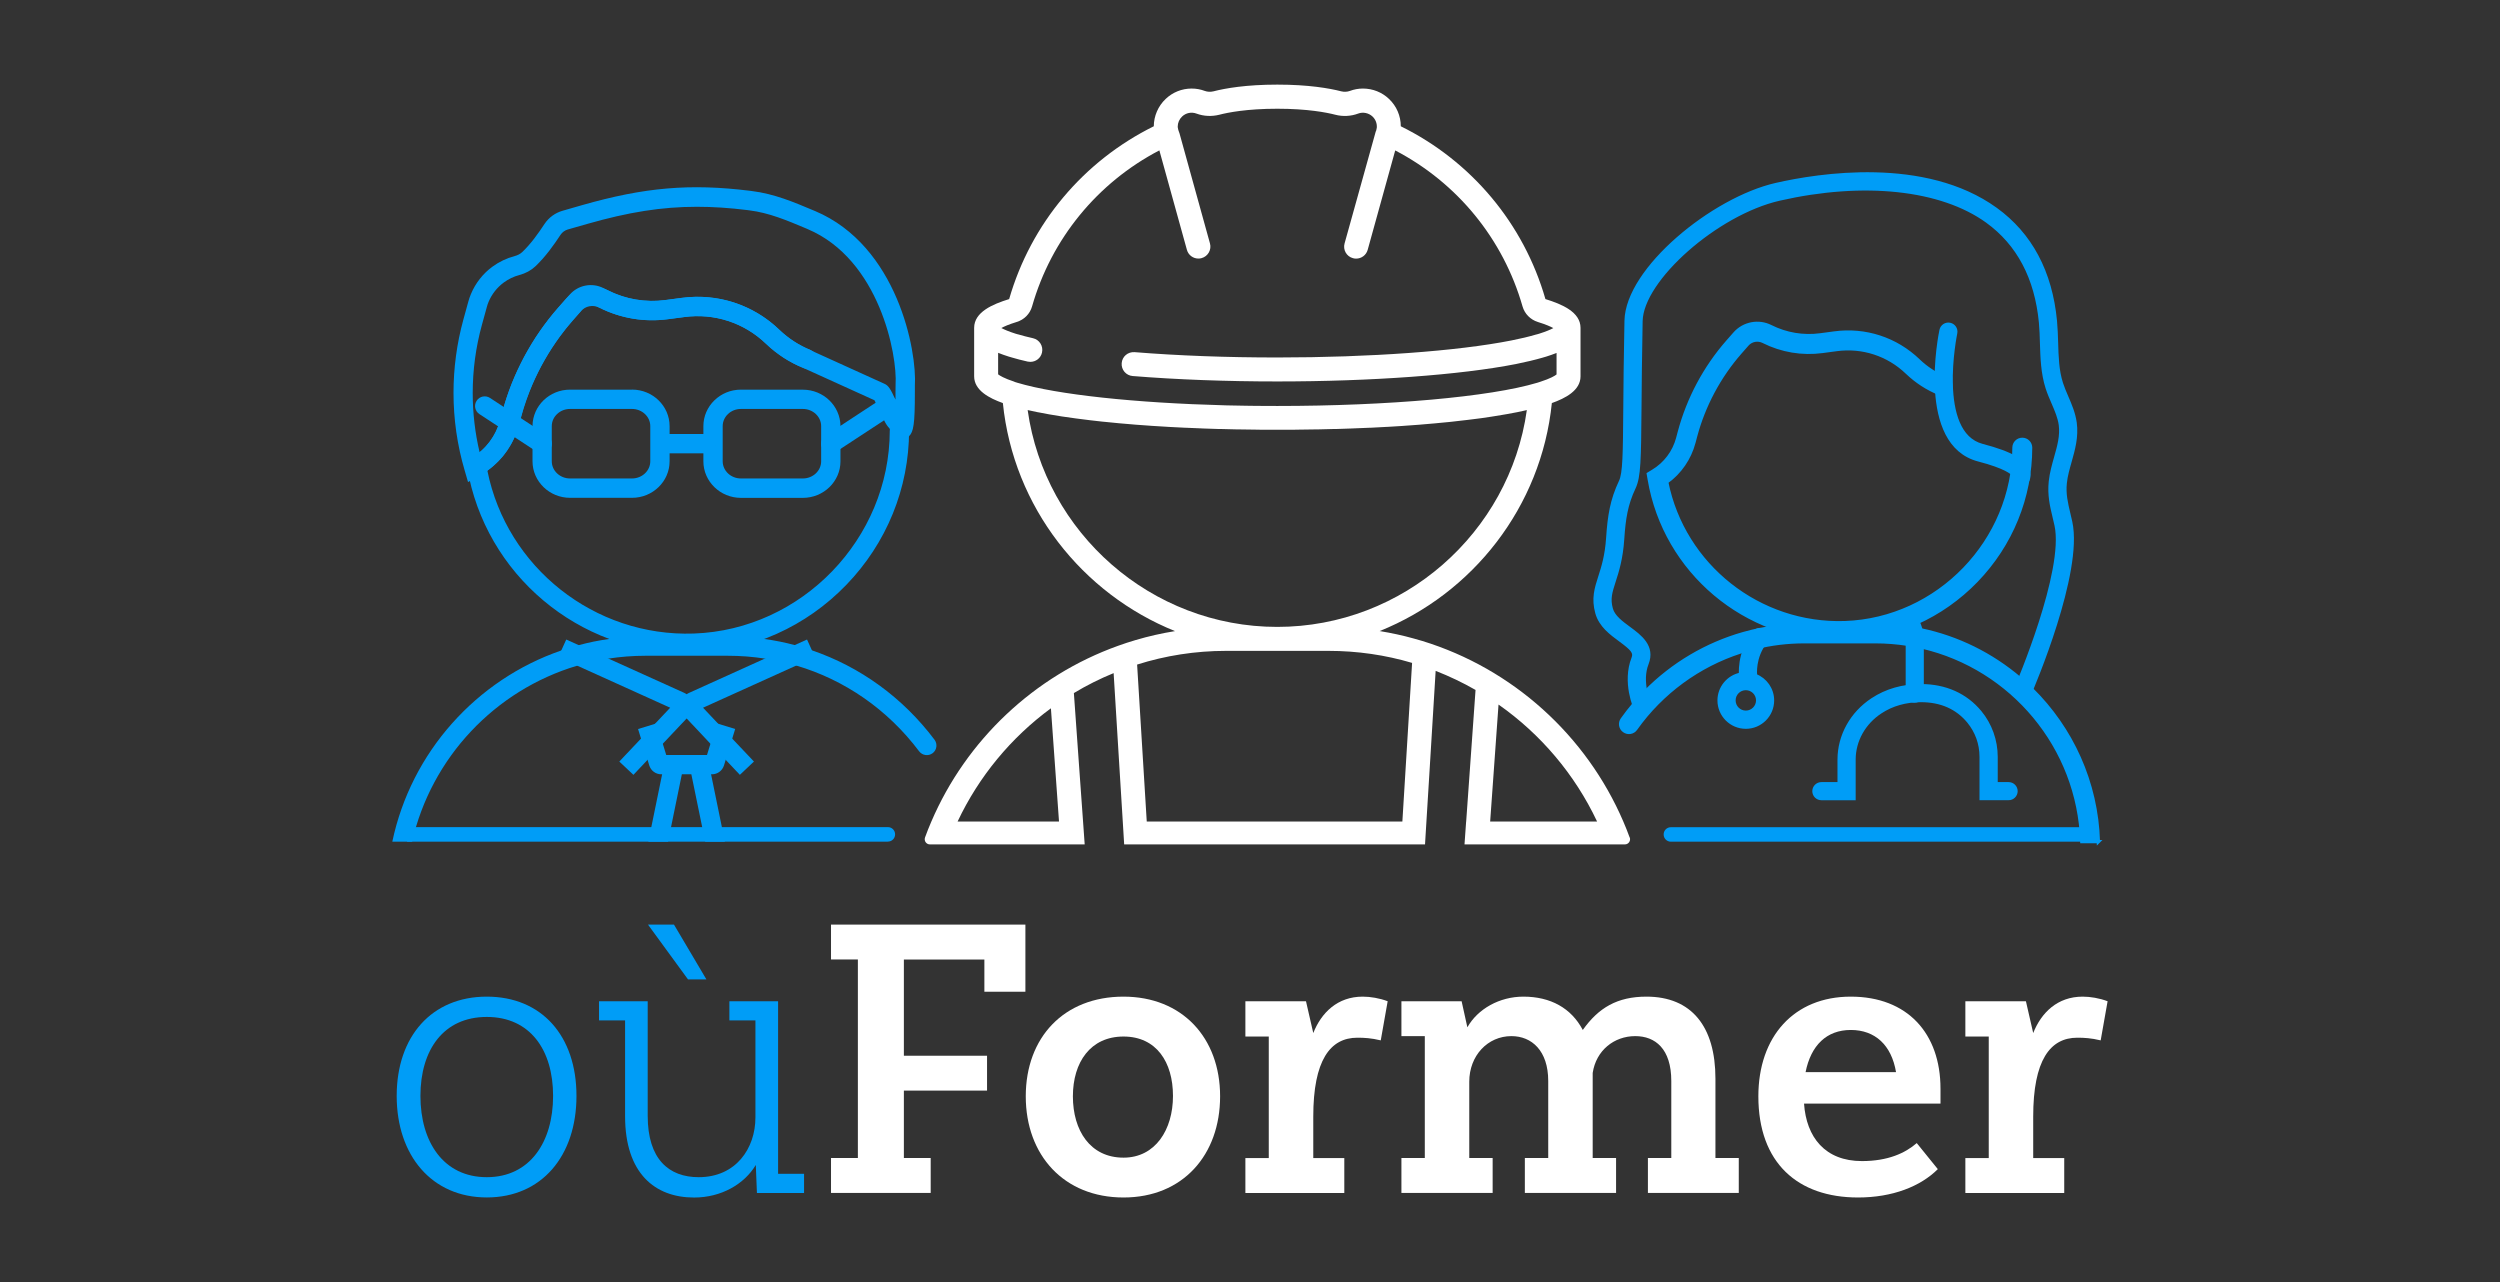 <?xml version="1.0" encoding="UTF-8"?><svg id="Layer_1" xmlns="http://www.w3.org/2000/svg" viewBox="0 0 552.76 283.46"><rect x="0" y="0" width="552.76" height="283.46" fill="#333333" stroke="none"/><defs><style>.cls-1{fill:#fff;}.cls-2,.cls-3{fill:#009df7;}.cls-3{stroke:#009df7;stroke-miterlimit:10;stroke-width:.73px;}</style></defs><path class="cls-2" d="m107.63,220.36c-12.13,0-19.92,8.73-19.92,21.95s7.8,22.45,19.92,22.45,19.83-9.15,19.83-22.45-7.72-21.95-19.83-21.95Zm0,39.92c-9.58,0-14.67-7.8-14.67-17.97s5.09-17.46,14.67-17.46,14.66,7.29,14.66,17.46-5.09,17.97-14.66,17.97Z"/><path class="cls-2" d="m149.02,204.43h-5.75l8.85,12.12h4.07l-7.17-12.12Zm23.02,55.09v-38.14h-10.77v4.24h5.76v21.44c0,6.86-4.32,13.22-12.54,13.22-6.61,0-11.28-3.98-11.28-13.56v-25.34h-10.76v4.24h5.76v21.19c0,12.63,6.61,17.97,15.25,17.97,6.02,0,11.11-2.96,13.65-7.2l.25,6.19h10.42v-4.24h-5.76Z"/><path class="cls-1" d="m226.72,219.26v-14.83h-42.98v7.71h5.94v43.9h-5.94v7.72h22.04v-7.72h-5.93v-14.91h18.39v-7.71h-18.39v-21.27h17.8v7.12h9.07Z"/><path class="cls-1" d="m248.41,220.36c-13.14,0-21.61,8.98-21.61,22.04s8.48,22.37,21.61,22.37,21.36-9.41,21.36-22.37-8.4-22.04-21.36-22.04Zm0,35.6c-7.37,0-11.19-6.01-11.19-13.56s3.9-13.22,11.19-13.22,10.94,5.68,10.94,13.14-3.9,13.64-10.94,13.64Z"/><path class="cls-1" d="m301.3,220.36c-5.59,0-9.15,3.56-10.93,8.05l-1.61-7.03h-13.4v7.8h5.17v26.87h-5.17v7.72h21.87v-7.72h-6.86v-9.15c0-12.47,3.73-17.46,9.75-17.46,1.53,0,3.06.08,5.17.59l1.53-8.65c-1.78-.68-3.82-1.02-5.51-1.02Z"/><path class="cls-1" d="m379.29,256.04v-17.54c0-11.52-5.26-18.14-15.26-18.14-6.44,0-10.59,2.46-14.07,7.37-2.54-4.83-7.12-7.37-13.14-7.37-5.26,0-10.09,2.71-12.38,6.78l-1.27-5.76h-13.31v7.71h5.17v26.95h-5.17v7.72h20.17v-7.72h-5.17v-16.86c0-5.77,4.07-10.09,9.32-10.09,4.49,0,8.14,3.22,8.14,9.92v17.03h-5.17v7.72h20.17v-7.72h-5.17v-18.81c.76-5,4.75-8.14,9.41-8.14,4.41,0,7.97,2.79,7.97,9.92v17.03h-5.17v7.72h20.09v-7.72h-5.17Z"/><path class="cls-1" d="m429.05,240.7c0-12.2-7.29-20.34-19.84-20.34s-20.43,8.81-20.43,22.04c0,14.75,8.73,22.37,22.04,22.37,7.63,0,13.82-2.45,17.64-6.27l-4.66-5.76c-2.54,2.21-6.36,3.98-12.12,3.98-8.14,0-12.29-5.26-12.8-12.71h30.17v-3.3Zm-29.83-3.65c1.19-5.93,4.66-9.32,10-9.32s8.99,3.31,10,9.32h-20Z"/><path class="cls-1" d="m460.49,220.36c-5.6,0-9.16,3.56-10.94,8.05l-1.61-7.03h-13.39v7.8h5.17v26.87h-5.17v7.72h21.86v-7.72h-6.86v-9.15c0-12.47,3.73-17.46,9.75-17.46,1.53,0,3.05.08,5.17.59l1.53-8.65c-1.78-.68-3.82-1.02-5.51-1.02Z"/><path class="cls-1" d="m360.32,185.16c-.43-1.19-.9-2.36-1.4-3.52-8.18-19.04-24.46-33.8-44.48-39.93-.63-.18-1.25-.37-1.89-.54-2.46-.69-4.95-1.22-7.5-1.64,20.53-8.26,35.73-27.41,38.07-50.41,2.96-1.05,6.34-2.77,6.34-5.91v-10.72c0-3.5-4.12-5.24-7.76-6.36-4.8-16.71-16.4-30.53-31.98-38.21,0-2.28-.93-4.46-2.6-6.04-1.55-1.48-3.6-2.3-5.77-2.3-1,0-1.97.18-2.9.53-.58.21-1.26.24-1.87.09-2.65-.68-7.25-1.49-14.16-1.49s-11.5.81-14.14,1.49c-.63.15-1.3.12-1.88-.09-.93-.35-1.91-.53-2.92-.53-2.16,0-4.2.82-5.75,2.3-1.66,1.57-2.61,3.78-2.62,6.04-15.56,7.7-27.16,21.49-31.98,38.21-3.63,1.12-7.74,2.86-7.74,6.36v10.72c0,3.13,3.4,4.86,6.35,5.91,2.34,23,17.53,42.15,38.06,50.42-2.97.48-5.88,1.14-8.71,1.98-1.31.39-2.6.8-3.88,1.27-18.55,6.65-33.55,20.84-41.28,38.85-.5,1.16-.97,2.33-1.4,3.52-.27.75.27,1.54,1.07,1.54h34.23l-.36-5.06-.63-8.77-1.4-19.63c2.8-1.69,5.73-3.16,8.79-4.41l1.38,22.45.64,10.36.31,5.06h66.52l.31-5.06.68-11.03,1.36-22.28c3.05,1.2,6,2.6,8.82,4.22l-2.07,29.09h-.01l-.36,5.06h35.47c.79,0,1.34-.79,1.07-1.54Zm-148.59-3.52c4.7-9.97,11.83-18.57,20.63-25.03l1.79,25.03h-22.42Zm12.59-97.23c-2.36-.77-3.29-1.38-3.63-1.64v-4.76c.78.32,1.59.59,2.37.84l.21.06c.12.04.25.08.38.11.02,0,.04.01.06.02,1.03.31,2.18.61,3.52.91.19.04.39.06.58.06,1.22,0,2.31-.83,2.58-2.06.33-1.43-.57-2.85-1.99-3.17-1.24-.28-2.29-.55-3.22-.83-.01,0-.02,0-.04-.01-.01,0-.02,0-.03,0l-.53-.15c-1.6-.5-2.58-.95-3.18-1.26.63-.35,1.67-.81,3.39-1.34,1.67-.5,2.94-1.8,3.41-3.46,4.26-14.91,14.43-27.33,28.14-34.48l6.09,21.99c.33,1.18,1.38,1.93,2.55,1.93.23,0,.47-.03.71-.1,1.4-.39,2.23-1.85,1.84-3.25l-6.74-24.35-.17-.47-.1-.3c-.06-.19-.08-.36-.1-.47,0-.09-.02-.16-.02-.25,0-.83.36-1.65.98-2.23.83-.78,2.04-1.06,3.18-.63,1.61.59,3.35.67,5.03.25,1.92-.5,6.15-1.33,12.82-1.33s10.92.83,12.84,1.33c1.65.43,3.46.34,5.05-.26,1.07-.41,2.34-.13,3.17.65.67.64,1.02,1.53.95,2.46-.01.14-.05.32-.11.53,0,.03,0,.06-.02.08-.01.03-.02.05-.03.08-.03.06-.06.12-.08.18l-6.89,24.74c-.39,1.4.43,2.87,1.85,3.25.23.07.47.1.7.1,1.17,0,2.23-.76,2.56-1.93l6.09-21.99c13.71,7.15,23.89,19.57,28.15,34.49.48,1.66,1.76,2.94,3.41,3.45,1.73.53,2.78,1,3.4,1.34-.6.32-1.56.75-3.13,1.24l-.59.17s-.01,0-.02,0h-.02c-1.63.48-3.49.93-5.54,1.33-11.94,2.36-31.28,3.76-51.74,3.76-11.03,0-21.95-.4-31.55-1.18-1.48-.1-2.74.97-2.85,2.43-.12,1.46.97,2.74,2.43,2.85,9.75.79,20.8,1.2,31.98,1.2,20.78,0,40.5-1.44,52.76-3.85,2.19-.44,4.2-.92,5.96-1.43h.01s.03,0,.04-.02c.14-.04.26-.08.39-.11l.27-.08c.76-.24,1.55-.51,2.31-.81v4.75c-.34.28-1.27.87-3.65,1.64l-.63.2c-10.39,3.12-32.95,5.13-57.46,5.13-1.53,0-3.05,0-4.57-.02-.78-.01-1.54-.02-2.32-.03-1.43-.02-2.87-.06-4.29-.08-.11-.01-.22-.01-.34-.01-19.89-.52-37.22-2.37-45.95-4.99l-.65-.2Zm2.92,6.26s.09.02.14.03c.7.16,1.42.32,2.19.47.02,0,.04,0,.06,0,.8.16,1.62.31,2.48.47h.02c.82.14,1.68.29,2.54.42.09.01.18.02.26.04.85.12,1.73.25,2.61.37.12.02.23.03.35.05.9.13,1.81.24,2.76.35.11.02.2.03.31.04.97.12,1.97.23,2.99.34.03,0,.06,0,.08,0,1.02.1,2.07.21,3.14.31.07,0,.14,0,.19.02,1.04.1,2.1.18,3.18.27.14,0,.28.03.43.04,1.04.08,2.11.16,3.19.23.16,0,.34.03.51.04,1.08.07,2.17.14,3.29.2.14.01.3.02.44.03,1.17.07,2.34.13,3.53.18h.09c1.2.06,2.4.1,3.61.15.13.01.25.01.38.02,1.18.04,2.37.08,3.57.12.19,0,.39,0,.59,0,1.18.04,2.36.06,3.56.09.21,0,.43,0,.64,0,1.21.02,2.43.04,3.66.05.16,0,.33,0,.49.01,1.3,0,2.6,0,3.91,0s2.62,0,3.91,0c.16-.01.33-.01.49-.01,1.22,0,2.45-.03,3.66-.05.22,0,.43,0,.64,0,1.2-.03,2.37-.05,3.55-.09.21,0,.41,0,.63,0,1.19-.04,2.36-.08,3.53-.12.16,0,.3-.02.45-.02,1.16-.05,2.3-.1,3.44-.14.08,0,.16,0,.24,0,1.14-.06,2.25-.12,3.36-.18.22,0,.43-.02.65-.03,1.04-.07,2.07-.12,3.09-.19.26-.02.51-.04.77-.06.98-.07,1.96-.14,2.92-.21.26-.02.53-.05.79-.07.95-.08,1.89-.15,2.81-.24.24-.02.46-.04.7-.07.79-.07,1.56-.14,2.32-.22.28-.03.56-.06.83-.09.8-.08,1.58-.17,2.34-.27.3-.03.61-.07.89-.1.76-.09,1.5-.18,2.23-.28.32-.04.63-.09.93-.12.71-.1,1.41-.2,2.08-.31.3-.04.59-.09.88-.14.58-.08,1.14-.18,1.69-.28.34-.06.67-.12,1-.17.51-.09,1.01-.18,1.5-.28.25-.05.5-.1.74-.14.59-.12,1.14-.24,1.71-.37.12-.03.27-.06.39-.09-3.81,27.17-27.36,47.94-55.19,47.94s-51.37-20.77-55.18-47.94Zm82.84,90.97h-56.53l-2.13-34.7c6.21-1.97,12.84-3.03,19.7-3.03h22.59c6.43,0,12.64.92,18.51,2.66l-2.15,35.07Zm19.4,0l1.85-25.86c9.33,6.54,16.89,15.46,21.79,25.86h-23.64Z"/><path class="cls-2" d="m151.85,144.37c-23.86,0-44.56-17.33-48.55-40.96l-.24-1.43,1.24-.75c3.12-1.89,5.36-4.87,6.3-8.4l.42-1.58c2.28-8.56,6.57-16.59,12.41-23.24l1.77-2.01c2.31-2.63,6.11-3.37,9.23-1.8,3.95,1.98,8.35,2.72,12.72,2.13l3.57-.47c7.95-1.08,15.82,1.5,21.59,7.06,2.02,1.94,4.36,3.45,6.95,4.5,1.09.44,1.62,1.69,1.18,2.78-.44,1.09-1.69,1.62-2.78,1.18-3.09-1.26-5.89-3.06-8.3-5.38-4.84-4.65-11.42-6.8-18.07-5.9l-3.57.47c-5.23.71-10.49-.18-15.21-2.55-1.39-.7-3.08-.37-4.11.8l-1.77,2.01c-5.4,6.15-9.38,13.6-11.49,21.52l-.42,1.58c-1.1,4.12-3.55,7.66-6.96,10.13,4.29,21.39,23.69,36.78,45.66,36.02,23.84-.84,43.27-20.95,43.31-44.84,0-1.18.96-2.13,2.14-2.13h0c1.18,0,2.13.96,2.13,2.14-.02,12.72-4.95,24.82-13.87,34.06-8.93,9.25-20.85,14.59-33.56,15.04-.58.02-1.15.03-1.73.03Z"/><path class="cls-2" d="m157.22,171.2l-.88-4.27h-9.06l-.88,4.27-3.05,14.89h4.36l3.05-14.89h2.1l3.06,14.89h4.35l-3.05-14.89Z"/><path class="cls-2" d="m149.02,171.2h-2.8c-1.22,0-2.29-.78-2.66-1.95l-2.48-8.06,4.08-1.25,2.15,7h1.71v4.27Z"/><path class="cls-2" d="m157.42,171.2h-2.81v-4.27h1.71l2.15-7,4.08,1.25-2.47,8.05c-.37,1.18-1.44,1.97-2.66,1.97Z"/><path class="cls-2" d="m180.2,145.29l-.69-1.52-1.07-2.37-2.71,1.22-6.61,2.99-16.75,7.58c-.2.08-.38.19-.55.32-.67.46-1.14,1.18-1.3,1.99-.21,1.02.09,2.08.82,2.86l.48.49h0s5.26,5.59,5.26,5.59l3.38,3.57,3.13,3.31,3.11-2.94-4.8-5.07-3.08-3.26-3.37-3.57,20.62-9.33,4.12-1.86Z"/><path class="cls-2" d="m140.04,171.31l-3.11-2.93,11.25-11.9-24.74-11.19,1.76-3.89,26.08,11.79c.95.43,1.64,1.3,1.84,2.32.2,1.02-.11,2.08-.82,2.84l-12.25,12.97Z"/><path class="cls-2" d="m206.21,166.53c-.94.71-2.28.52-2.99-.42-6.96-9.24-16.43-15.78-27.15-18.95-2.27-.67-4.58-1.19-6.96-1.54-2.68-.42-5.42-.63-8.2-.63h-18.21c-2.78,0-5.51.22-8.18.63-2.35.37-4.67.89-6.91,1.57-18.15,5.4-32.24,20.3-36.49,38.91h-4.38c4.16-19.77,18.55-35.8,37.36-42.28,1.26-.44,2.55-.83,3.85-1.17h0c2.19-.6,4.43-1.05,6.72-1.37h.02c2.61-.38,5.29-.56,8-.56h18.21c2.73,0,5.42.19,8.06.56h.03c2.28.31,4.52.76,6.72,1.35,1.28.34,2.54.72,3.78,1.15,10.66,3.64,20.09,10.42,27.13,19.77.71.94.52,2.29-.42,2.99Z"/><path class="cls-2" d="m180.21,46.66l-.37-.15c-4.28-1.81-8.72-3.68-13.61-4.27l-.44-.06c-13.2-1.63-23.25-.77-37.1,3.18l-4.31,1.24c-1.61.46-3.02,1.48-3.97,2.89-1.41,2.14-2.99,4.38-4.94,6.24-.44.41-1.02.72-1.7.9-1.76.46-3.41,1.25-4.9,2.34-2.09,1.53-3.73,3.62-4.74,6.03-.24.56-.45,1.17-.61,1.78l-1.08,3.92c-1.44,5.26-2.17,10.7-2.17,16.16,0,5.82.83,11.6,2.47,17.17l.74,2.55.45-.24,1.88-1.03c.25-.14.49-.28.73-.43.43-.26.85-.54,1.25-.83.08-.07.17-.12.25-.19.21-.16.41-.31.61-.48.13-.1.25-.21.37-.31.13-.11.26-.23.4-.35.1-.08.2-.18.29-.27.15-.14.3-.29.45-.44.18-.19.36-.38.54-.57.17-.19.34-.39.51-.58.32-.4.63-.81.93-1.24.21-.3.4-.61.59-.93.14-.22.26-.44.39-.67.16-.28.31-.57.44-.87.08-.15.15-.29.21-.44,0,0,0-.03.02-.04v-.02c.07-.14.13-.28.19-.42.02-.03.03-.07.04-.09.09-.23.18-.45.26-.69.19-.5.34-1,.48-1.52l.4-1.49h0s.02-.08.02-.08h0c.19-.72.4-1.42.61-2.12.02-.07.04-.12.06-.19.08-.22.14-.42.22-.64.04-.13.08-.26.13-.4.08-.24.16-.49.24-.72.03-.06.05-.11.07-.17.06-.18.12-.35.19-.53.28-.78.59-1.56.92-2.32.05-.11.09-.23.14-.34.18-.41.37-.83.56-1.24.21-.47.43-.93.67-1.39.45-.91.93-1.82,1.45-2.71.24-.44.51-.88.78-1.33.26-.44.54-.88.82-1.3.27-.43.56-.87.86-1.28.28-.42.58-.84.88-1.25.91-1.24,1.87-2.44,2.89-3.6l1.79-2.03h0s0-.03,0-.03l.72-.82c.57-.66,1.52-.84,2.3-.45l1.04.53c4.72,2.37,9.98,3.25,15.2,2.54l3.58-.47c6.64-.89,13.23,1.25,18.06,5.9.28.27.56.53.86.78.12.1.24.22.37.32.07.06.14.12.22.18.06.05.1.08.16.12.09.08.19.16.28.24.12.1.25.2.38.28.03.02.05.04.08.06.51.4,1.04.76,1.56,1.11.35.23.71.44,1.06.65.35.21.72.4,1.08.59.06.04.12.07.18.09.31.16.62.31.93.46.32.15.64.28.96.41.05.03.1.05.15.07l.06.03,15.66,7.11c.08.15.17.34.27.55.25.51.55,1.14.77,1.63.42.9.77,1.65,1.09,2.26h0c.4.8.77,1.37,1.17,1.76.04.07.09.14.12.22,0,0,0,0,0,0,.06.09.12.2.18.29.78,1.28,1.18,1.93,2.31,1.93.62.04,1.25-.22,1.71-.67t.02-.02h0c.98-.98,1.3-2.57,1.29-9.81,0-.65,0-1.14,0-1.34.5-7.62-3.81-30.95-22.09-38.65Zm-.86,30.8l-.08-.04c-2.59-1.05-4.93-2.57-6.95-4.5-1.23-1.19-2.55-2.23-3.95-3.13-.71-.45-1.42-.87-2.16-1.25-1.47-.76-3-1.38-4.58-1.84-1.58-.47-3.21-.78-4.87-.94-1.99-.2-4.01-.16-6.04.11l-3.57.48c-2.26.3-4.52.25-6.72-.14-.83-.14-1.65-.34-2.46-.58-.4-.12-.8-.25-1.2-.4-.79-.29-1.57-.63-2.33-1.02h0l-1.04-.52c-2.51-1.26-5.57-.67-7.43,1.45l-.48.56-.12.13-1.93,2.19c-.72.83-1.43,1.68-2.12,2.56-.4.51-.78,1.02-1.16,1.54-.19.25-.38.52-.56.78-.09.11-.17.24-.24.35-.32.45-.63.91-.93,1.37-.27.43-.56.87-.82,1.31-.17.27-.33.55-.49.82-.26.44-.53.89-.77,1.35-.03.05-.05.08-.08.13,0,.02-.03.04-.04.07l-.34.62c-.21.39-.4.77-.6,1.17,0,.02-.02.04-.03.06-.29.57-.57,1.16-.85,1.75-.17.37-.34.73-.5,1.11-.07.15-.12.3-.19.45-.08.16-.14.32-.21.49-.12.27-.24.56-.35.84-.05.11-.09.24-.14.36-.15.38-.29.75-.43,1.14l-.17.48c-.16.43-.31.88-.45,1.32,0,.02,0,.04-.02.06-.15.44-.29.89-.42,1.35-.05.17-.1.33-.15.5h0c-.12.43-.24.86-.36,1.28l-.42,1.57c-.07.24-.13.49-.22.72-.08.24-.16.48-.25.72h0s-.02.06-.03.08c-.06.14-.11.27-.17.4-.04.1-.07.2-.12.29-.03.06-.06.12-.08.18s-.06.11-.08.17c-.09.2-.19.39-.29.57-.09.18-.2.36-.3.53,0,0,0,.02-.02.03,0,.02,0,.03-.02.04-.09.15-.18.29-.28.43-.28.44-.6.87-.95,1.27-.1.13-.22.26-.33.39-.16.18-.32.35-.49.51-.12.12-.24.24-.37.35-.1.1-.22.2-.33.29l-.03.03-.06.06s-.08.08-.13.11h0c-1.02-4.3-1.53-8.7-1.53-13.12,0-5.08.68-10.14,2.02-15.02l1.08-3.92c.11-.43.25-.86.42-1.25.72-1.69,1.87-3.16,3.34-4.24,1.05-.77,2.21-1.33,3.45-1.66,1.4-.37,2.6-1.03,3.58-1.95,2.25-2.16,4-4.62,5.54-6.96.38-.56.94-.97,1.59-1.16l4.3-1.23c9.09-2.6,16.46-3.79,24.25-3.79,3.57,0,7.22.24,11.16.73l.43.06c4.32.53,8.29,2.2,12.49,3.97l.37.16c15.93,6.71,19.91,27.88,19.48,34.42-.02.27-.02.72-.02,1.62v1.7c-1.06-2.28-1.51-3.12-2.44-3.52l-16.23-7.37Z"/><path class="cls-2" d="m139.74,86.15h-13.7c-4.56,0-8.25,3.58-8.3,8v7.84c0,4.45,3.73,8.08,8.3,8.08h13.7c4.58,0,8.31-3.62,8.31-8.08v-7.77c0-4.45-3.73-8.08-8.31-8.08Zm4.04,15.84c0,2.1-1.82,3.8-4.04,3.8h-13.7c-2.22,0-4.04-1.7-4.04-3.8v-7.77c0-2.1,1.82-3.8,4.04-3.8h13.7c2.22,0,4.04,1.7,4.04,3.8v7.77Z"/><path class="cls-2" d="m119.87,100.24c-.4,0-.81-.11-1.17-.35l-12.7-8.33c-.99-.65-1.26-1.97-.61-2.96.65-.99,1.97-1.26,2.96-.61l12.7,8.33c.99.65,1.26,1.97.61,2.96-.41.63-1.09.96-1.79.96Z"/><path class="cls-2" d="m177.52,86.15h-13.7c-4.57,0-8.3,3.62-8.3,8.08v7.77c0,4.45,3.73,8.08,8.3,8.08h13.7c4.58,0,8.31-3.62,8.31-8.08v-7.85c-.06-4.41-3.76-7.99-8.31-7.99Zm4.04,15.84c0,2.1-1.82,3.8-4.04,3.8h-13.7c-2.22,0-4.03-1.7-4.03-3.8v-7.77c0-2.1,1.81-3.8,4.03-3.8h13.7c2.22,0,4.04,1.7,4.04,3.8v7.77Z"/><path class="cls-2" d="m183.7,100.24c-.7,0-1.38-.34-1.79-.96-.65-.99-.37-2.31.61-2.96l12.7-8.33c.99-.65,2.31-.37,2.96.61.65.99.37,2.31-.61,2.96l-12.7,8.33c-.36.24-.77.35-1.17.35Z"/><path class="cls-2" d="m156.11,100.24h-8.64c-1.18,0-2.14-.96-2.14-2.14s.96-2.14,2.14-2.14h8.64c1.18,0,2.14.96,2.14,2.14s-.96,2.14-2.14,2.14Z"/><path class="cls-3" d="m406.56,141.37c-20.59,0-38.46-14.96-41.9-35.35l-.21-1.23,1.07-.65c2.69-1.63,4.62-4.21,5.43-7.25l.36-1.36c1.97-7.39,5.67-14.32,10.71-20.05l1.52-1.73c1.99-2.27,5.27-2.91,7.97-1.55,3.41,1.71,7.2,2.35,10.98,1.84l3.08-.41c6.86-.93,13.65,1.29,18.63,6.09,1.74,1.67,3.76,2.98,6,3.88.94.38,1.4,1.46,1.02,2.4-.38.94-1.46,1.4-2.4,1.02-2.67-1.08-5.08-2.64-7.17-4.64-4.17-4.01-9.85-5.87-15.59-5.09l-3.08.41c-4.51.61-9.05-.15-13.12-2.2-1.2-.6-2.66-.32-3.54.69l-1.52,1.73c-4.66,5.31-8.09,11.73-9.91,18.57l-.36,1.36c-.95,3.55-3.06,6.61-6.01,8.74,3.7,18.46,20.45,31.73,39.41,31.08,20.58-.72,37.34-18.08,37.37-38.69,0-1.02.83-1.84,1.84-1.84h0c1.02,0,1.84.83,1.84,1.85-.02,10.98-4.27,21.42-11.97,29.4-7.71,7.98-17.99,12.59-28.96,12.97-.5.02-1,.03-1.49.03Z"/><path class="cls-3" d="m463.98,186.09h-3.68c-.66-20.97-15.54-38.42-35.3-43.02-1.08-.24-2.17-.46-3.29-.63-2.31-.36-4.66-.55-7.06-.55h-15.71c-3.67,0-7.28.44-10.78,1.3-1.13.27-2.24.59-3.34.96-9.22,2.99-17.4,8.91-23.15,17.02-.58.83-1.74,1.03-2.57.43-.83-.58-1.03-1.74-.43-2.57.81-1.14,1.66-2.24,2.55-3.29.84-.99,1.71-1.95,2.63-2.86,6-6.06,13.45-10.46,21.59-12.78,1.29-.37,2.6-.69,3.92-.94h0c.81-.17,1.62-.31,2.45-.42h0c2.34-.35,4.72-.53,7.12-.53h15.71c2.12,0,4.21.13,6.26.4.17.02.33.05.5.08h0c1.08.14,2.16.33,3.22.55,8.26,1.7,15.78,5.49,21.99,10.78.89.75,1.76,1.54,2.6,2.36,8.79,8.65,14.37,20.55,14.75,33.73Z"/><path class="cls-3" d="m363.14,157.77c-.62,0-1.22-.36-1.5-.96-.11-.24-2.65-5.93-.55-11.29.5-1.27-.2-2.03-2.85-3.98-2.05-1.51-4.38-3.22-5.16-6.03-.88-3.18-.17-5.4.65-7.96.7-2.17,1.48-4.62,1.75-8.59.33-4.93.87-8.39,2.83-12.52.85-1.8.89-6.02.97-16.21.04-4.98.09-11.17.26-19.32.23-11.45,19.17-26.92,33.15-30.11,9.38-2.14,32.88-5.9,48.58,5.44,7.71,5.57,12.15,13.89,13.18,24.73.15,1.6.2,3.22.25,4.78.09,3.18.18,6.18,1.08,9,.32,1,.74,1.97,1.18,3,.78,1.8,1.58,3.67,1.86,5.75.41,3.09-.37,5.86-1.13,8.55-.46,1.63-.9,3.17-1.06,4.74-.26,2.42.23,4.47.79,6.84.14.59.28,1.2.42,1.82,2.42,11.15-8.46,36.58-8.93,37.66-.36.83-1.33,1.22-2.16.86-.83-.36-1.22-1.33-.86-2.16.11-.25,10.93-25.53,8.73-35.66-.13-.6-.27-1.19-.41-1.76-.61-2.55-1.18-4.96-.86-7.94.2-1.85.69-3.6,1.17-5.29.7-2.47,1.36-4.8,1.04-7.22-.22-1.63-.9-3.21-1.62-4.88-.46-1.06-.93-2.15-1.3-3.3-1.04-3.26-1.14-6.64-1.24-9.9-.04-1.51-.09-3.07-.23-4.57-.94-9.85-4.92-17.38-11.83-22.37-10.14-7.32-27.3-9.15-45.92-4.9-13.83,3.16-30.41,17.78-30.59,26.97-.16,8.13-.21,14.31-.25,19.28-.1,11.32-.13,15.13-1.29,17.58-1.73,3.66-2.22,6.8-2.52,11.33-.29,4.37-1.18,7.15-1.9,9.38-.77,2.4-1.23,3.84-.61,6.08.48,1.72,2.24,3.01,3.94,4.26,2.43,1.79,5.46,4.02,3.96,7.83-1.59,4.04.46,8.69.48,8.73.37.83,0,1.8-.82,2.17-.22.1-.45.15-.68.15Z"/><path class="cls-3" d="m444.1,176.56h-6.06v-9.22c0-2.9-.97-5.59-2.79-7.81-2.55-3.08-6.09-4.64-10.53-4.64-3.36,0-6.37.85-8.92,2.53-3.68,2.41-5.87,6.35-5.87,10.53v8.62h-7.22c-.91,0-1.64-.74-1.64-1.64s.74-1.64,1.64-1.64h3.93v-5.33c0-5.29,2.75-10.25,7.36-13.28,3.1-2.04,6.71-3.07,10.73-3.07,5.39,0,9.91,2.02,13.07,5.84,2.29,2.77,3.54,6.28,3.54,9.9v5.94h2.77c.91,0,1.64.74,1.64,1.64s-.74,1.64-1.64,1.64Z"/><path class="cls-3" d="m386.52,151.15c-.81,0-1.51-.59-1.63-1.42-.03-.22-.68-5.38,2.98-9.92.57-.71,1.6-.82,2.31-.25.71.57.82,1.61.25,2.31-2.75,3.41-2.29,7.38-2.28,7.42.11.9-.52,1.72-1.42,1.84-.07,0-.15.01-.22.01Z"/><path class="cls-3" d="m423.36,155c-.91,0-1.64-.69-1.64-1.53v-12.16s.03-1.62-1.09-3.43c-.45-.73-.18-1.67.6-2.09.79-.42,1.79-.17,2.25.56,1.52,2.46,1.54,4.66,1.52,5.05v12.07c0,.85-.74,1.53-1.64,1.53Z"/><path class="cls-3" d="m388.15,149.37c-.66-.27-1.38-.41-2.14-.41-.4,0-.8.04-1.18.12-2.7.55-4.73,2.94-4.73,5.79,0,3.26,2.65,5.91,5.91,5.91s5.9-2.65,5.9-5.91c0-2.5-1.56-4.65-3.76-5.5Zm-2.14,8.11c-1.45,0-2.62-1.18-2.62-2.62s1.17-2.62,2.62-2.62,2.62,1.18,2.62,2.62-1.18,2.62-2.62,2.62Z"/><path class="cls-3" d="m446.5,107.69c-.48,0-.95-.21-1.28-.61-.51-.62-.48-1.5.01-2.09-.32-.41-1.76-1.75-7.77-3.31-13.43-3.5-8.49-27.66-8.28-28.69.19-.89,1.06-1.46,1.95-1.27.89.19,1.46,1.06,1.27,1.95-.05.22-4.52,22.11,5.89,24.83,6.47,1.69,9.72,3.57,10.23,5.92.29,1.32-.36,2.39-.99,2.91-.31.25-.67.37-1.04.37Z"/><path class="cls-2" d="m369.43,182.89h94.29v3.21h-94.29c-.88,0-1.59-.71-1.59-1.59v-.02c0-.88.71-1.59,1.59-1.59Z"/><path class="cls-2" d="m91.6,182.89h106.32v3.21h-106.32c-.88,0-1.59-.71-1.59-1.59v-.02c0-.88.71-1.59,1.59-1.59Z" transform="translate(287.92 368.98) rotate(180)"/></svg>